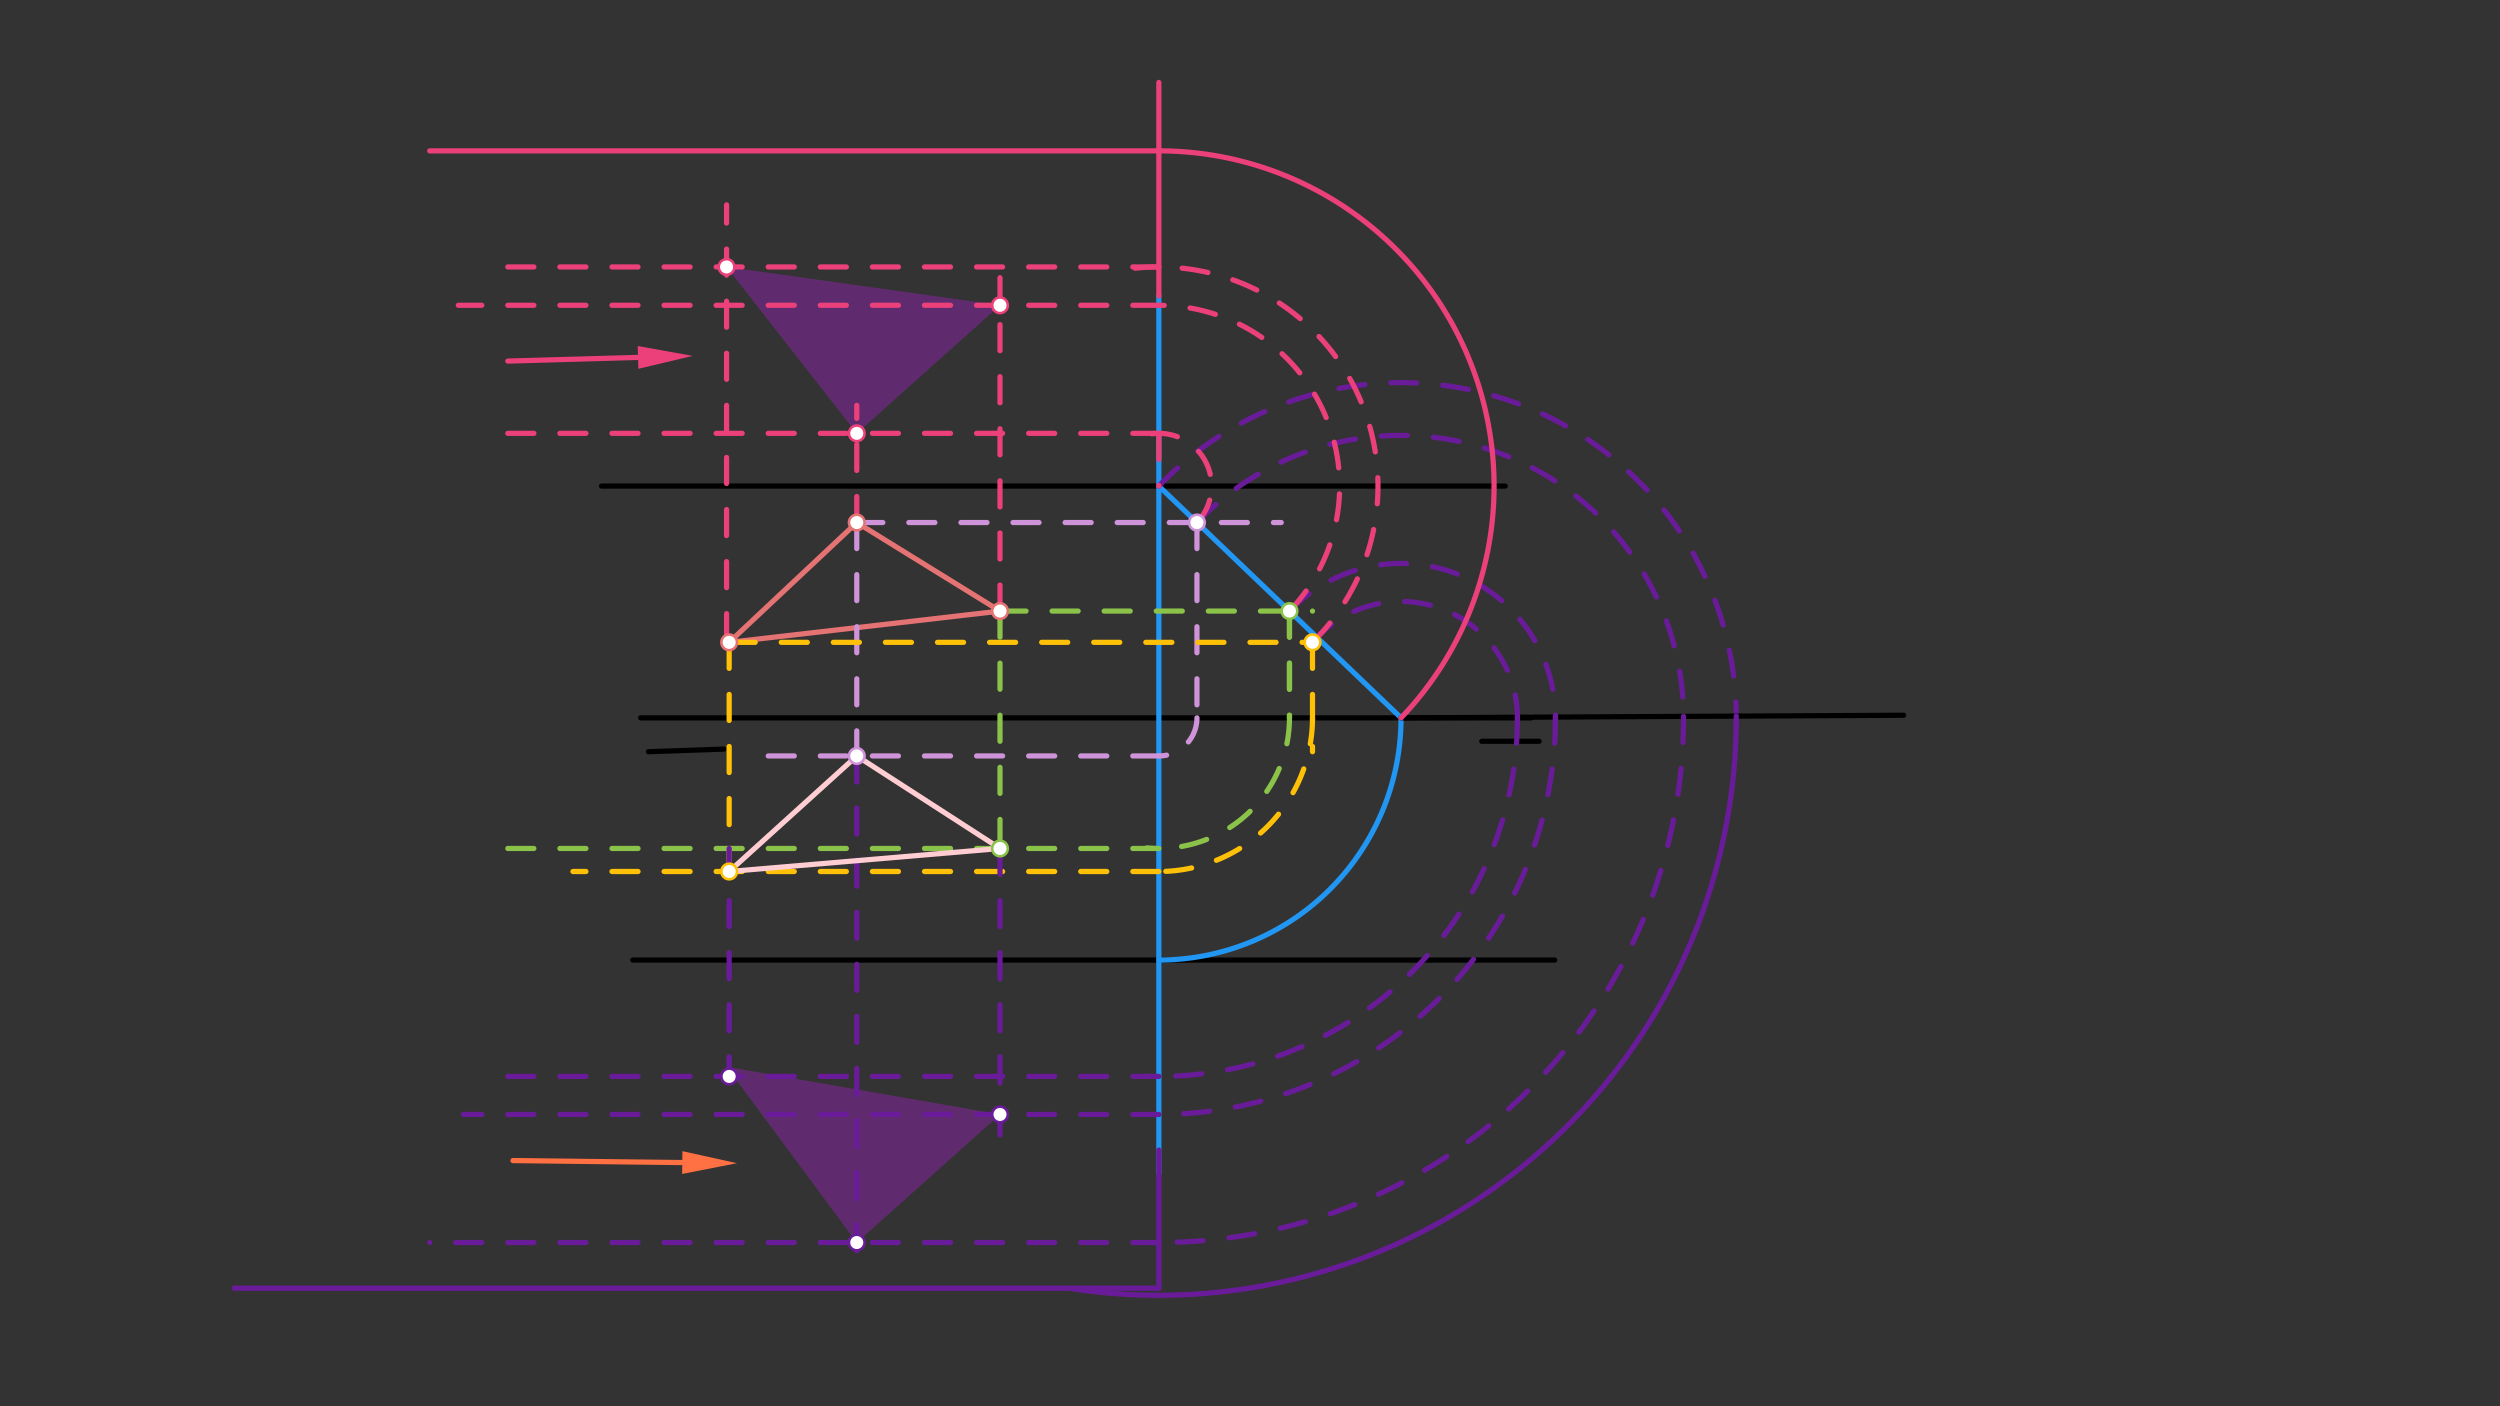 <svg xmlns="http://www.w3.org/2000/svg" class="svg--1it" height="100%" preserveAspectRatio="xMidYMid meet" viewBox="0 0 960 540" width="100%"><rect x="0" y="0" width="960" height="540" fill="#333333" stroke="none"/><defs><marker id="marker-arrow" markerHeight="16" markerUnits="userSpaceOnUse" markerWidth="24" orient="auto-start-reverse" refX="24" refY="4" viewBox="0 0 24 8"><path d="M 0 0 L 24 4 L 0 8 z" stroke="inherit"></path></marker></defs><g class="aux-layer--1FB"></g><g class="main-layer--3Vd"><g class="element--2qn"><g fill="#8E24AA" opacity="0.5"><path d="M 279 409.656 L 279 409.656 L 329 477.131 L 384 427.956 L 279 409.656 Z" stroke="none"></path></g></g><g class="element--2qn"><g fill="#8E24AA" opacity="0.5"><path d="M 279 102.508 L 329 166.407 L 384 117.232 L 279 102.508 Z" stroke="none"></path></g></g><g class="element--2qn"><line stroke="#000000" stroke-dasharray="none" stroke-linecap="round" stroke-width="2" x1="246" x2="588" y1="275.656" y2="275.656"></line></g><g class="element--2qn"><line stroke="#000000" stroke-dasharray="none" stroke-linecap="round" stroke-width="2" x1="249" x2="278" y1="288.656" y2="287.656"></line></g><g class="element--2qn"><line stroke="#000000" stroke-dasharray="none" stroke-linecap="round" stroke-width="2" x1="569" x2="591" y1="284.656" y2="284.656"></line></g><g class="element--2qn"><line stroke="#000000" stroke-dasharray="none" stroke-linecap="round" stroke-width="2" x1="231" x2="578" y1="186.656" y2="186.656"></line></g><g class="element--2qn"><line stroke="#000000" stroke-dasharray="none" stroke-linecap="round" stroke-width="2" x1="243" x2="597" y1="368.656" y2="368.656"></line></g><g class="element--2qn"><line stroke="#E57373" stroke-dasharray="none" stroke-linecap="round" stroke-width="2" x1="384" x2="329" y1="234.656" y2="200.656"></line></g><g class="element--2qn"><line stroke="#E57373" stroke-dasharray="none" stroke-linecap="round" stroke-width="2" x1="329" x2="280" y1="200.656" y2="246.656"></line></g><g class="element--2qn"><line stroke="#E57373" stroke-dasharray="none" stroke-linecap="round" stroke-width="2" x1="280" x2="384" y1="246.656" y2="234.656"></line></g><g class="element--2qn"><line stroke="#2196F3" stroke-dasharray="none" stroke-linecap="round" stroke-width="2" x1="445" x2="445" y1="113.656" y2="450.656"></line></g><g class="element--2qn"><path d="M 445 368.656 A 93 93 0 0 0 538 275.656" fill="none" stroke="#2196F3" stroke-dasharray="none" stroke-linecap="round" stroke-width="2"></path></g><g class="element--2qn"><line stroke="#2196F3" stroke-dasharray="none" stroke-linecap="round" stroke-width="2" x1="445" x2="538" y1="186.656" y2="275.656"></line></g><g class="element--2qn"><line stroke="#CE93D8" stroke-dasharray="10" stroke-linecap="round" stroke-width="2" x1="329" x2="492" y1="200.656" y2="200.656"></line></g><g class="element--2qn"><line stroke="#CE93D8" stroke-dasharray="10" stroke-linecap="round" stroke-width="2" x1="459.629" x2="459.629" y1="200.656" y2="277.656"></line></g><g class="element--2qn"><path d="M 459.629 275.656 A 14.629 14.629 0 0 1 445 290.285" fill="none" stroke="#CE93D8" stroke-dasharray="10" stroke-linecap="round" stroke-width="2"></path></g><g class="element--2qn"><line stroke="#CE93D8" stroke-dasharray="10" stroke-linecap="round" stroke-width="2" x1="445" x2="292" y1="290.285" y2="290.285"></line></g><g class="element--2qn"><line stroke="#CE93D8" stroke-dasharray="10" stroke-linecap="round" stroke-width="2" x1="329" x2="329" y1="200.656" y2="290.285"></line></g><g class="element--2qn"><line stroke="#FFC107" stroke-dasharray="10" stroke-linecap="round" stroke-width="2" x1="280" x2="504" y1="246.656" y2="246.656"></line></g><g class="element--2qn"><line stroke="#FFC107" stroke-dasharray="10" stroke-linecap="round" stroke-width="2" x1="504" x2="504" y1="246.656" y2="288.656"></line></g><g class="element--2qn"><line stroke="#6A1B9A" stroke-dasharray="none" stroke-linecap="round" stroke-width="2" x1="445" x2="445" y1="441.656" y2="494.656"></line></g><g class="element--2qn"><path d="M 504 275.656 A 59 59 0 0 1 439.726 334.42" fill="none" stroke="#FFC107" stroke-dasharray="10" stroke-linecap="round" stroke-width="2"></path></g><g class="element--2qn"><line stroke="#FFC107" stroke-dasharray="10" stroke-linecap="round" stroke-width="2" x1="445" x2="220" y1="334.656" y2="334.656"></line></g><g class="element--2qn"><line stroke="#FFC107" stroke-dasharray="10" stroke-linecap="round" stroke-width="2" x1="280" x2="280" y1="246.656" y2="345.656"></line></g><g class="element--2qn"><line stroke="#8BC34A" stroke-dasharray="10" stroke-linecap="round" stroke-width="2" x1="384" x2="504" y1="234.656" y2="234.656"></line></g><g class="element--2qn"><line stroke="#8BC34A" stroke-dasharray="10" stroke-linecap="round" stroke-width="2" x1="495.157" x2="495.157" y1="234.656" y2="275.656"></line></g><g class="element--2qn"><line stroke="#8BC34A" stroke-dasharray="10" stroke-linecap="round" stroke-width="2" x1="495.157" x2="495.157" y1="234.656" y2="275.656"></line></g><g class="element--2qn"><path d="M 495.157 275.656 A 50.157 50.157 0 0 1 440.354 325.598" fill="none" stroke="#8BC34A" stroke-dasharray="10" stroke-linecap="round" stroke-width="2"></path></g><g class="element--2qn"><line stroke="#8BC34A" stroke-dasharray="10" stroke-linecap="round" stroke-width="2" x1="445" x2="192" y1="325.814" y2="325.814"></line></g><g class="element--2qn"><line stroke="#8BC34A" stroke-dasharray="10" stroke-linecap="round" stroke-width="2" x1="384" x2="384" y1="234.656" y2="325.814"></line></g><g class="element--2qn"><path d="M 445 186.656 A 128.725 128.725 0 0 1 666.556 282.249" fill="none" stroke="#6A1B9A" stroke-dasharray="10" stroke-linecap="round" stroke-width="2"></path></g><g class="element--2qn"><line stroke="#000000" stroke-dasharray="none" stroke-linecap="round" stroke-width="2" x1="538" x2="731" y1="275.656" y2="274.656"></line></g><g class="element--2qn"><path d="M 666.723 274.989 A 221.724 221.724 0 0 1 411.785 494.878" fill="none" stroke="#6A1B9A" stroke-dasharray="none" stroke-linecap="round" stroke-width="2"></path></g><g class="element--2qn"><line stroke="#6A1B9A" stroke-dasharray="none" stroke-linecap="round" stroke-width="2" x1="445" x2="90" y1="494.656" y2="494.656"></line></g><g class="element--2qn"><path d="M 504 246.656 A 44.688 44.688 0 0 1 582.687 275.425" fill="none" stroke="#6A1B9A" stroke-dasharray="10" stroke-linecap="round" stroke-width="2"></path></g><g class="element--2qn"><path d="M 495.157 234.656 A 59.3 59.3 0 0 1 597.191 279.244" fill="none" stroke="#6A1B9A" stroke-dasharray="10" stroke-linecap="round" stroke-width="2"></path></g><g class="element--2qn"><path d="M 459.629 200.656 A 108.476 108.476 0 0 1 646.474 275.094" fill="none" stroke="#6A1B9A" stroke-dasharray="10" stroke-linecap="round" stroke-width="2"></path></g><g class="element--2qn"><path d="M 582.687 275.425 A 137.687 137.687 0 0 1 441.346 413.295" fill="none" stroke="#6A1B9A" stroke-dasharray="10" stroke-linecap="round" stroke-width="2"></path></g><g class="element--2qn"><line stroke="#6A1B9A" stroke-dasharray="10" stroke-linecap="round" stroke-width="2" x1="445" x2="193" y1="413.344" y2="413.344"></line></g><g class="element--2qn"><line stroke="#6A1B9A" stroke-dasharray="10" stroke-linecap="round" stroke-width="2" x1="280" x2="280" y1="325.814" y2="420.656"></line></g><g class="element--2qn"><path d="M 597.299 275.349 A 152.3 152.3 0 0 1 445 427.956" fill="none" stroke="#6A1B9A" stroke-dasharray="10" stroke-linecap="round" stroke-width="2"></path></g><g class="element--2qn"><line stroke="#6A1B9A" stroke-dasharray="10" stroke-linecap="round" stroke-width="2" x1="445" x2="178" y1="427.956" y2="427.956"></line></g><g class="element--2qn"><line stroke="#6A1B9A" stroke-dasharray="10" stroke-linecap="round" stroke-width="2" x1="384" x2="384" y1="325.814" y2="436.656"></line></g><g class="element--2qn"><path d="M 646.474 275.094 A 201.475 201.475 0 0 1 445 477.131" fill="none" stroke="#6A1B9A" stroke-dasharray="10" stroke-linecap="round" stroke-width="2"></path></g><g class="element--2qn"><line stroke="#6A1B9A" stroke-dasharray="10" stroke-linecap="round" stroke-width="2" x1="445" x2="165" y1="477.131" y2="477.131"></line></g><g class="element--2qn"><line stroke="#6A1B9A" stroke-dasharray="10" stroke-linecap="round" stroke-width="2" x1="329" x2="329" y1="290.285" y2="486.656"></line></g><g class="element--2qn"><line stroke="#FFCDD2" stroke-dasharray="none" stroke-linecap="round" stroke-width="2" x1="280" x2="329" y1="334.656" y2="290.285"></line></g><g class="element--2qn"><line stroke="#FFCDD2" stroke-dasharray="none" stroke-linecap="round" stroke-width="2" x1="329" x2="384" y1="290.285" y2="325.814"></line></g><g class="element--2qn"><line stroke="#FFCDD2" stroke-dasharray="none" stroke-linecap="round" stroke-width="2" x1="384" x2="280" y1="325.814" y2="334.656"></line></g><g class="element--2qn"><line stroke="#FF7043" stroke-dasharray="none" stroke-linecap="round" stroke-width="2" x1="197" x2="262.001" y1="445.656" y2="446.421"></line><path d="M283,446.668 l21,4.375 l0,-8.75 z" fill="#FF7043" stroke="#FF7043" stroke-width="0" transform="rotate(180.674, 283, 446.668)"></path></g><g class="element--2qn"><path d="M 538 275.656 A 128.725 128.725 0 0 0 445 57.932" fill="none" stroke="#EC407A" stroke-dasharray="none" stroke-linecap="round" stroke-width="2"></path></g><g class="element--2qn"><line stroke="#EC407A" stroke-dasharray="none" stroke-linecap="round" stroke-width="2" x1="445" x2="445" y1="113.656" y2="31.656"></line></g><g class="element--2qn"><line stroke="#EC407A" stroke-dasharray="none" stroke-linecap="round" stroke-width="2" x1="445" x2="165" y1="57.932" y2="57.932"></line></g><g class="element--2qn"><path d="M 459.629 200.656 A 20.249 20.249 0 0 0 436.717 168.179" fill="none" stroke="#EC407A" stroke-dasharray="10" stroke-linecap="round" stroke-width="2"></path></g><g class="element--2qn"><line stroke="#EC407A" stroke-dasharray="10" stroke-linecap="round" stroke-width="2" x1="445" x2="445" y1="166.407" y2="186.656"></line></g><g class="element--2qn"><line stroke="#EC407A" stroke-dasharray="10" stroke-linecap="round" stroke-width="2" x1="445" x2="191" y1="166.407" y2="166.407"></line></g><g class="element--2qn"><line stroke="#EC407A" stroke-dasharray="10" stroke-linecap="round" stroke-width="2" x1="329" x2="329" y1="200.656" y2="155.656"></line></g><g class="element--2qn"><path d="M 495.157 234.656 A 69.424 69.424 0 0 0 445 117.232" fill="none" stroke="#EC407A" stroke-dasharray="10" stroke-linecap="round" stroke-width="2"></path></g><g class="element--2qn"><line stroke="#EC407A" stroke-dasharray="10" stroke-linecap="round" stroke-width="2" x1="445" x2="176" y1="117.232" y2="117.232"></line></g><g class="element--2qn"><line stroke="#EC407A" stroke-dasharray="10" stroke-linecap="round" stroke-width="2" x1="384" x2="384" y1="234.656" y2="106.656"></line></g><g class="element--2qn"><path d="M 504 246.656 A 84.149 84.149 0 0 0 435.907 103" fill="none" stroke="#EC407A" stroke-dasharray="10" stroke-linecap="round" stroke-width="2"></path></g><g class="element--2qn"><line stroke="#EC407A" stroke-dasharray="10" stroke-linecap="round" stroke-width="2" x1="445" x2="186" y1="102.508" y2="102.508"></line></g><g class="element--2qn"><line stroke="#EC407A" stroke-dasharray="10" stroke-linecap="round" stroke-width="2" x1="279" x2="279" y1="245.656" y2="78.656"></line></g><g class="element--2qn"><line stroke="#EC407A" stroke-dasharray="none" stroke-linecap="round" stroke-width="2" x1="195" x2="245.008" y1="138.656" y2="137.248"></line><path d="M266,136.656 l21,4.375 l0,-8.75 z" fill="#EC407A" stroke="#EC407A" stroke-width="0" transform="rotate(178.386, 266, 136.656)"></path></g><g class="element--2qn"><circle cx="329" cy="200.656" r="3" stroke="#E57373" stroke-width="1" fill="#ffffff"></circle>}</g><g class="element--2qn"><circle cx="280" cy="246.656" r="3" stroke="#E57373" stroke-width="1" fill="#ffffff"></circle>}</g><g class="element--2qn"><circle cx="384" cy="234.656" r="3" stroke="#E57373" stroke-width="1" fill="#ffffff"></circle>}</g><g class="element--2qn"><circle cx="459.629" cy="200.656" r="3" stroke="#CE93D8" stroke-width="1" fill="#ffffff"></circle>}</g><g class="element--2qn"><circle cx="329" cy="290.285" r="3" stroke="#CE93D8" stroke-width="1" fill="#ffffff"></circle>}</g><g class="element--2qn"><circle cx="504" cy="246.656" r="3" stroke="#FFC107" stroke-width="1" fill="#ffffff"></circle>}</g><g class="element--2qn"><circle cx="280" cy="334.656" r="3" stroke="#FFC107" stroke-width="1" fill="#ffffff"></circle>}</g><g class="element--2qn"><circle cx="495.157" cy="234.656" r="3" stroke="#8BC34A" stroke-width="1" fill="#ffffff"></circle>}</g><g class="element--2qn"><circle cx="384" cy="325.814" r="3" stroke="#8BC34A" stroke-width="1" fill="#ffffff"></circle>}</g><g class="element--2qn"><circle cx="280" cy="413.344" r="3" stroke="#6A1B9A" stroke-width="1" fill="#ffffff"></circle>}</g><g class="element--2qn"><circle cx="384" cy="427.956" r="3" stroke="#6A1B9A" stroke-width="1" fill="#ffffff"></circle>}</g><g class="element--2qn"><circle cx="329" cy="477.131" r="3" stroke="#6A1B9A" stroke-width="1" fill="#ffffff"></circle>}</g><g class="element--2qn"><circle cx="329" cy="166.407" r="3" stroke="#EC407A" stroke-width="1" fill="#ffffff"></circle>}</g><g class="element--2qn"><circle cx="384" cy="117.232" r="3" stroke="#EC407A" stroke-width="1" fill="#ffffff"></circle>}</g><g class="element--2qn"><circle cx="279" cy="102.508" r="3" stroke="#EC407A" stroke-width="1" fill="#ffffff"></circle>}</g></g><g class="snaps-layer--2PT"></g><g class="temp-layer--rAP"></g></svg>